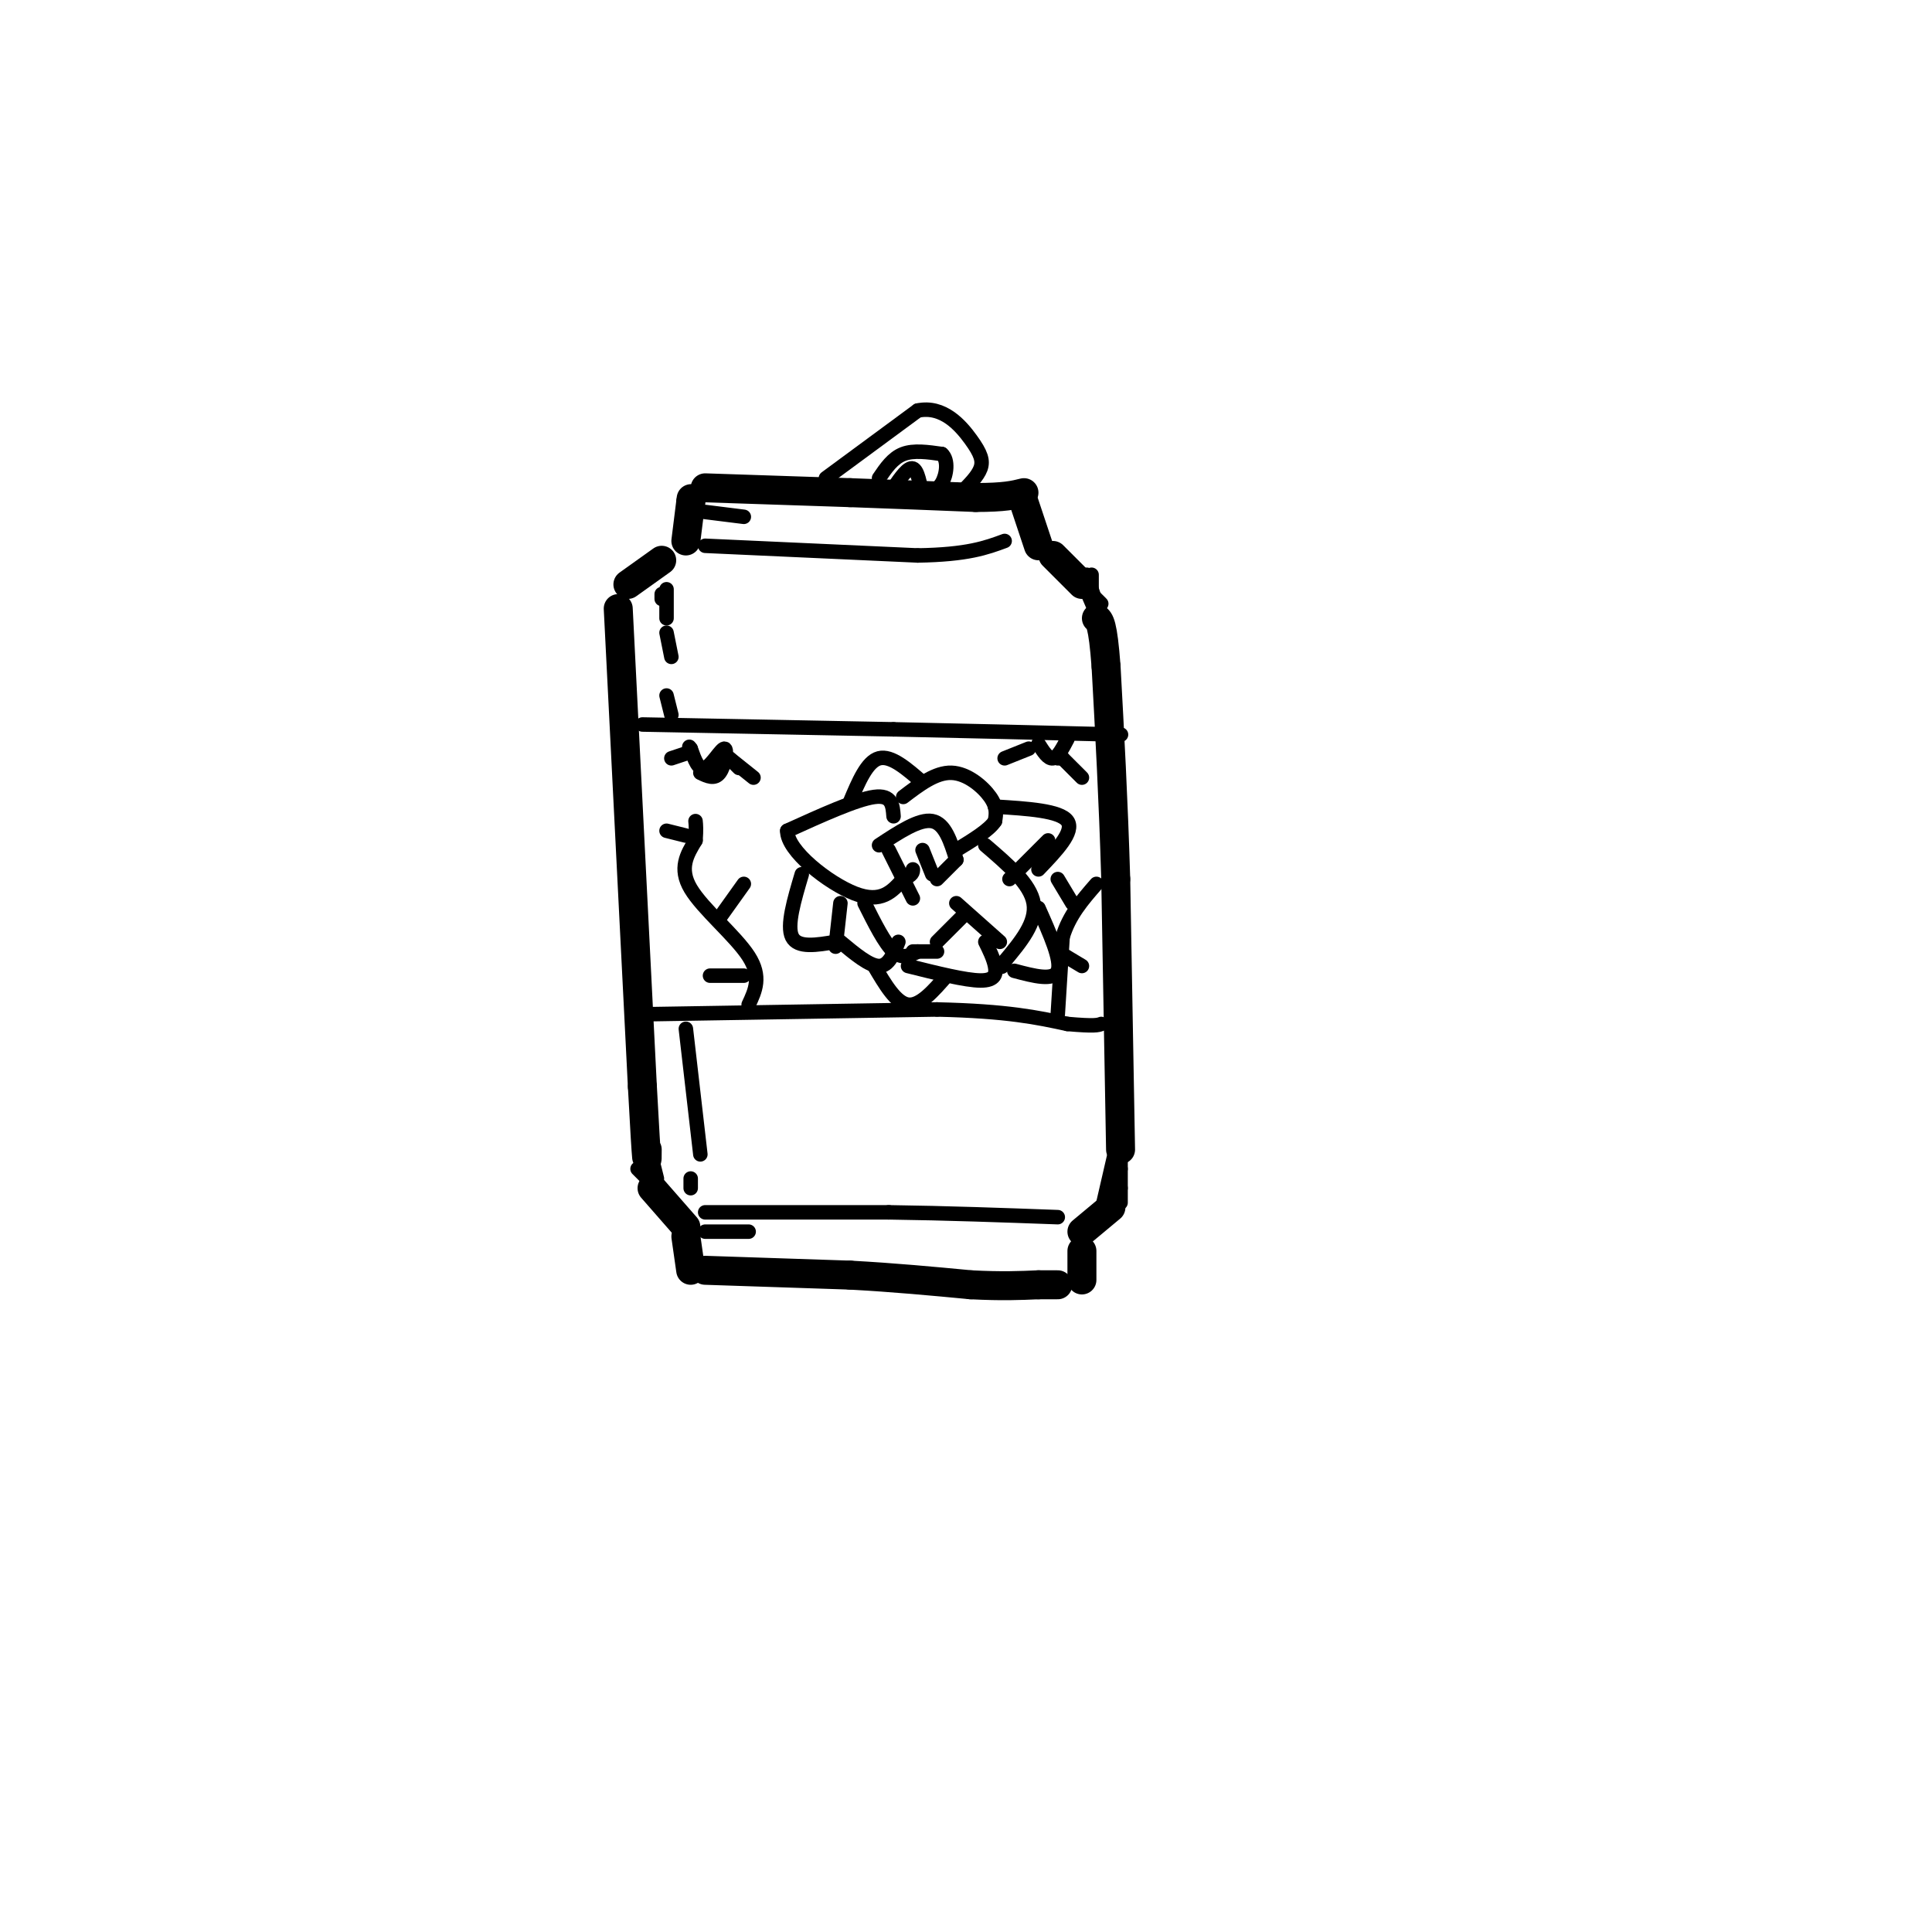 <svg viewBox='0 0 400 400' version='1.1' xmlns='http://www.w3.org/2000/svg' xmlns:xlink='http://www.w3.org/1999/xlink'><g fill='none' stroke='rgb(0,0,0)' stroke-width='6' stroke-linecap='round' stroke-linejoin='round'><path d='M137,116c0.000,0.000 -7.000,5.000 -7,5'/><path d='M128,126c0.000,0.000 5.000,99.000 5,99'/><path d='M133,225c1.000,18.667 1.000,15.833 1,13'/><path d='M135,246c0.000,0.000 7.000,8.000 7,8'/><path d='M142,256c0.000,0.000 1.000,7.000 1,7'/><path d='M146,263c0.000,0.000 30.000,1.000 30,1'/><path d='M176,264c9.167,0.500 17.083,1.250 25,2'/><path d='M201,266c6.500,0.333 10.250,0.167 14,0'/><path d='M215,266c3.000,0.000 3.500,0.000 4,0'/><path d='M224,265c0.000,0.000 0.000,-6.000 0,-6'/><path d='M224,255c0.000,0.000 6.000,-5.000 6,-5'/><path d='M232,238c0.000,0.000 -1.000,-56.000 -1,-56'/><path d='M231,182c-0.500,-16.667 -1.250,-30.333 -2,-44'/><path d='M229,138c-0.667,-9.000 -1.333,-9.500 -2,-10'/><path d='M224,121c0.000,0.000 -6.000,-6.000 -6,-6'/><path d='M215,113c0.000,0.000 -3.000,-9.000 -3,-9'/><path d='M142,112c0.000,0.000 1.000,-8.000 1,-8'/><path d='M143,104c0.167,-1.333 0.083,-0.667 0,0'/><path d='M146,101c0.000,0.000 30.000,1.000 30,1'/><path d='M176,102c9.333,0.333 17.667,0.667 26,1'/><path d='M202,103c6.000,0.000 8.000,-0.500 10,-1'/></g>
<g fill='none' stroke='rgb(0,0,0)' stroke-width='3' stroke-linecap='round' stroke-linejoin='round'><path d='M146,251c0.000,0.000 38.000,0.000 38,0'/><path d='M184,251c12.167,0.167 23.583,0.583 35,1'/><path d='M146,113c0.000,0.000 44.000,2.000 44,2'/><path d='M190,115c10.333,-0.167 14.167,-1.583 18,-3'/><path d='M171,99c0.000,0.000 19.000,-14.000 19,-14'/><path d='M190,85c5.262,-1.107 8.917,3.125 11,6c2.083,2.875 2.595,4.393 2,6c-0.595,1.607 -2.298,3.304 -4,5'/><path d='M199,102c-1.000,1.000 -1.500,1.000 -2,1'/><path d='M182,99c1.417,-2.083 2.833,-4.167 5,-5c2.167,-0.833 5.083,-0.417 8,0'/><path d='M195,94c1.422,1.244 0.978,4.356 0,6c-0.978,1.644 -2.489,1.822 -4,2'/><path d='M185,101c1.500,-2.167 3.000,-4.333 4,-4c1.000,0.333 1.500,3.167 2,6'/><path d='M133,150c0.000,0.000 52.000,1.000 52,1'/><path d='M185,151c15.833,0.333 29.417,0.667 43,1'/><path d='M228,152c7.167,0.167 3.583,0.083 0,0'/><path d='M133,210c0.000,0.000 61.000,-1.000 61,-1'/><path d='M194,209c14.667,0.333 20.833,1.667 27,3'/><path d='M221,212c5.667,0.500 6.333,0.250 7,0'/><path d='M231,239c0.000,0.000 1.000,7.000 1,7'/><path d='M232,238c0.000,0.000 0.000,11.000 0,11'/><path d='M232,242c0.000,0.000 -3.000,9.000 -3,9'/><path d='M228,251c0.000,0.000 3.000,-13.000 3,-13'/><path d='M231,237c0.000,0.000 0.000,5.000 0,5'/><path d='M135,243c0.000,0.000 0.000,-3.000 0,-3'/><path d='M136,244c0.000,0.000 -1.000,-4.000 -1,-4'/><path d='M134,244c0.000,0.000 -2.000,-2.000 -2,-2'/><path d='M224,120c0.000,0.000 3.000,7.000 3,7'/><path d='M225,119c0.000,0.000 2.000,6.000 2,6'/><path d='M225,122c0.000,0.000 3.000,3.000 3,3'/><path d='M226,119c0.000,0.000 0.000,4.000 0,4'/><path d='M189,186c0.000,0.000 -5.000,-10.000 -5,-10'/><path d='M182,175c4.167,-2.750 8.333,-5.500 11,-5c2.667,0.500 3.833,4.250 5,8'/><path d='M198,178c0.000,0.000 -4.000,4.000 -4,4'/><path d='M193,181c0.000,0.000 -2.000,-5.000 -2,-5'/><path d='M185,169c-0.167,-2.250 -0.333,-4.500 -4,-4c-3.667,0.500 -10.833,3.750 -18,7'/><path d='M163,172c-0.133,4.111 8.533,10.889 14,13c5.467,2.111 7.733,-0.444 10,-3'/><path d='M187,182c2.000,-0.833 2.000,-1.417 2,-2'/><path d='M187,165c3.356,-2.556 6.711,-5.111 10,-5c3.289,0.111 6.511,2.889 8,5c1.489,2.111 1.244,3.556 1,5'/><path d='M206,170c-1.167,1.833 -4.583,3.917 -8,6'/><path d='M204,175c4.667,4.000 9.333,8.000 10,12c0.667,4.000 -2.667,8.000 -6,12'/><path d='M208,199c-1.000,2.000 -0.500,1.000 0,0'/><path d='M207,195c0.000,0.000 -9.000,-8.000 -9,-8'/><path d='M179,187c2.083,4.167 4.167,8.333 6,10c1.833,1.667 3.417,0.833 5,0'/><path d='M189,197c0.000,0.000 5.000,0.000 5,0'/><path d='M194,195c0.000,0.000 5.000,-5.000 5,-5'/><path d='M204,195c0.844,1.711 1.689,3.422 2,5c0.311,1.578 0.089,3.022 -3,3c-3.089,-0.022 -9.044,-1.511 -15,-3'/><path d='M174,187c0.000,0.000 -1.000,9.000 -1,9'/><path d='M174,195c3.000,2.500 6.000,5.000 8,5c2.000,0.000 3.000,-2.500 4,-5'/><path d='M176,166c1.750,-4.167 3.500,-8.333 6,-9c2.500,-0.667 5.750,2.167 9,5'/><path d='M206,167c6.750,0.417 13.500,0.833 15,3c1.500,2.167 -2.250,6.083 -6,10'/><path d='M217,174c0.000,0.000 -8.000,8.000 -8,8'/><path d='M166,181c-1.583,5.333 -3.167,10.667 -2,13c1.167,2.333 5.083,1.667 9,1'/><path d='M181,200c2.250,3.833 4.500,7.667 7,8c2.500,0.333 5.250,-2.833 8,-6'/><path d='M215,188c2.417,5.417 4.833,10.833 4,13c-0.833,2.167 -4.917,1.083 -9,0'/><path d='M155,208c1.356,-2.889 2.711,-5.778 0,-10c-2.711,-4.222 -9.489,-9.778 -12,-14c-2.511,-4.222 -0.756,-7.111 1,-10'/><path d='M144,174c0.167,-2.333 0.083,-3.167 0,-4'/><path d='M149,190c0.000,0.000 5.000,-7.000 5,-7'/><path d='M154,202c0.000,0.000 -7.000,0.000 -7,0'/><path d='M142,173c0.000,0.000 -4.000,-1.000 -4,-1'/><path d='M219,210c0.000,0.000 1.000,-16.000 1,-16'/><path d='M220,194c1.333,-4.500 4.167,-7.750 7,-11'/><path d='M222,187c0.000,0.000 -3.000,-5.000 -3,-5'/><path d='M219,197c0.000,0.000 5.000,3.000 5,3'/><path d='M145,160c1.476,0.708 2.952,1.417 4,0c1.048,-1.417 1.667,-4.958 1,-5c-0.667,-0.042 -2.619,3.417 -4,4c-1.381,0.583 -2.190,-1.708 -3,-4'/><path d='M143,155c-0.500,-0.667 -0.250,-0.333 0,0'/><path d='M142,156c0.000,0.000 -3.000,1.000 -3,1'/><path d='M151,157c0.000,0.000 5.000,4.000 5,4'/><path d='M151,157c0.000,0.000 2.000,2.000 2,2'/><path d='M215,154c1.000,1.583 2.000,3.167 3,3c1.000,-0.167 2.000,-2.083 3,-4'/><path d='M213,155c0.000,0.000 -5.000,2.000 -5,2'/><path d='M219,157c0.000,0.000 1.000,0.000 1,0'/><path d='M220,157c0.000,0.000 4.000,4.000 4,4'/><path d='M138,131c0.000,0.000 1.000,5.000 1,5'/><path d='M137,123c0.000,0.000 0.000,1.000 0,1'/><path d='M138,122c0.000,0.000 0.000,6.000 0,6'/><path d='M138,144c0.000,0.000 1.000,4.000 1,4'/><path d='M142,213c0.000,0.000 3.000,26.000 3,26'/><path d='M143,244c0.000,0.000 0.000,2.000 0,2'/><path d='M146,255c0.000,0.000 9.000,0.000 9,0'/><path d='M146,106c0.000,0.000 8.000,1.000 8,1'/></g>
</svg>
